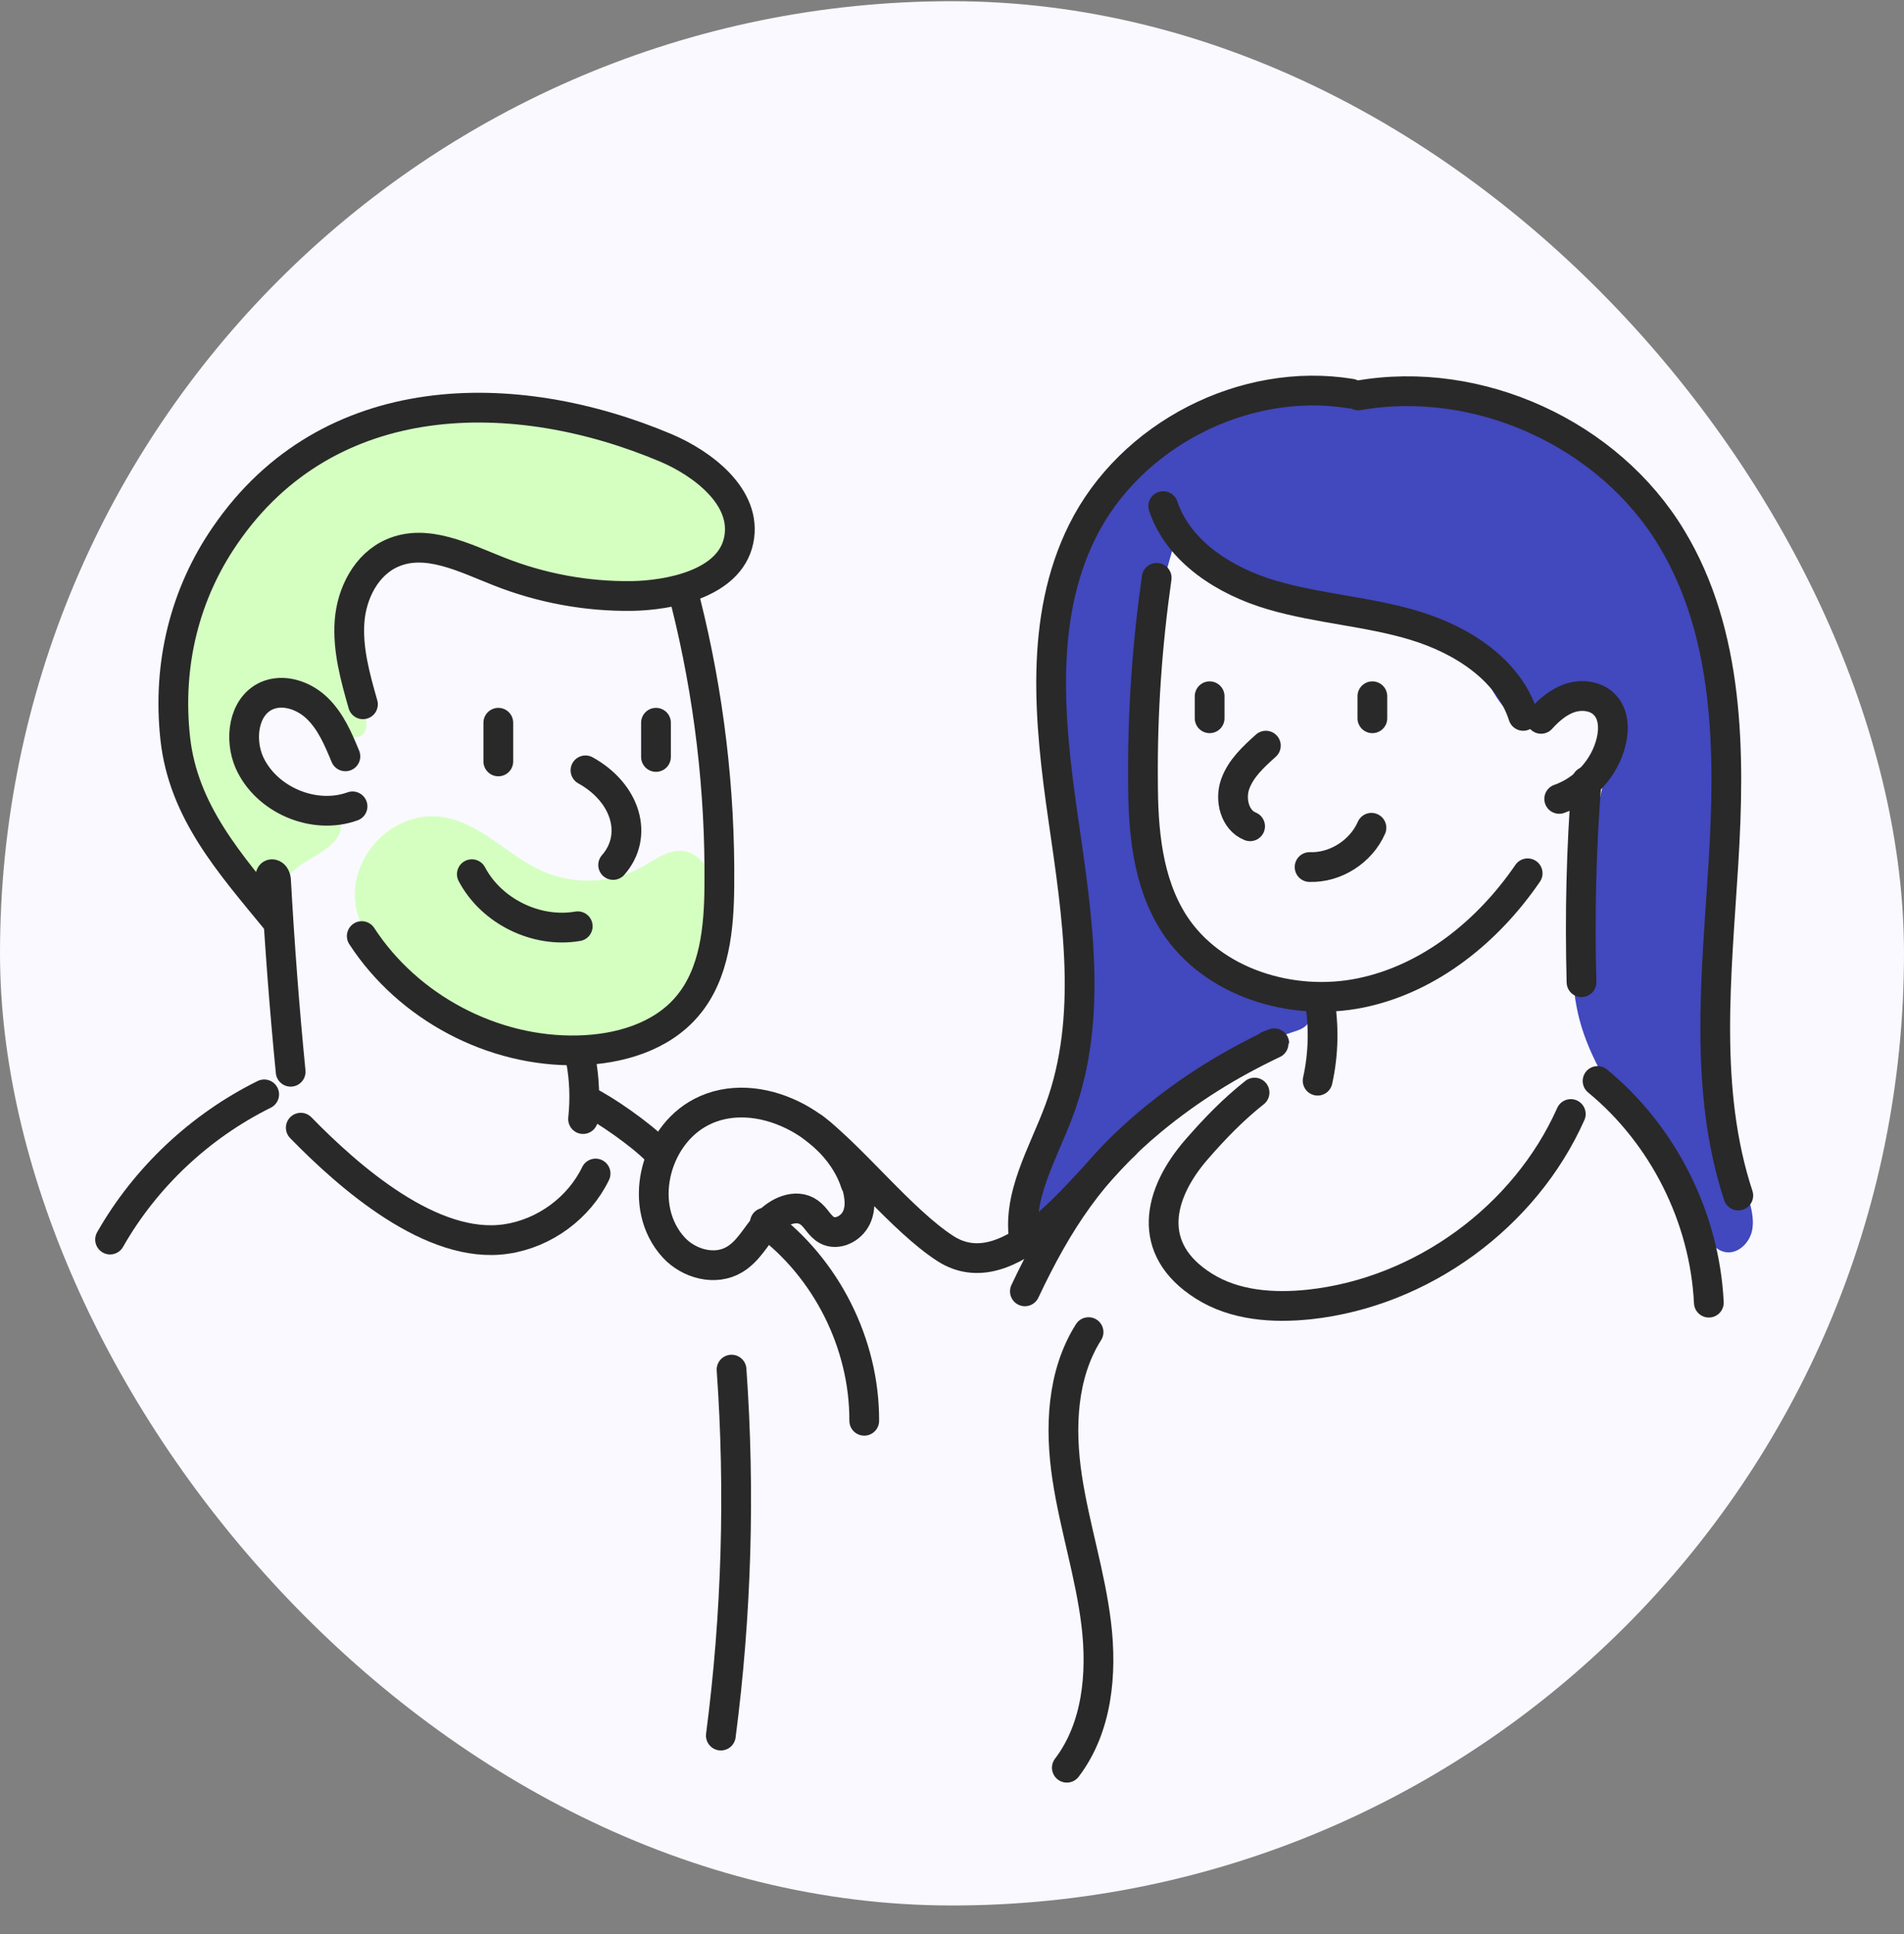<?xml version="1.0" encoding="utf-8"?>
<svg xmlns="http://www.w3.org/2000/svg" fill="none" height="65" viewBox="0 0 64 65" width="64">
<rect x="0" y="0" width="64" height="65" fill="#808080" stroke="none"/>
<rect fill="#F9F9FF" height="64" rx="32" width="64" y="0.04"/>
<path d="M55.18 16.2C53.09 14.14 49.35 13.38 46.52 13.01C43.69 12.64 40.35 12.78 38.26 14.99C36.58 16.76 35.84 19.24 35.67 21.67C35.5 24.1 35.85 26.53 36.08 28.96C36.31 31.39 36.4 33.88 35.73 36.22C35.23 37.98 34.3 39.82 34.9 41.56C36.8 38.35 39.89 35.86 43.44 34.69C43.64 34.63 43.85 34.56 43.97 34.39C44.25 34.03 43.92 33.49 43.49 33.33C43.06 33.17 42.6 33.27 42.15 33.24C41 33.18 39.99 32.38 39.41 31.38C38.83 30.38 38.63 29.22 38.51 28.08C38.16 24.6 38.55 21.04 39.65 17.71C40.39 19.49 42.61 20.05 44.53 20.28C46.45 20.51 48.64 20.8 49.71 22.4C50 22.84 50.19 23.35 50.54 23.75C50.89 24.15 51.51 24.38 51.95 24.09C52.18 23.94 52.32 23.66 52.55 23.52C53.05 23.21 53.74 23.65 53.92 24.21C54.31 25.47 53.52 27.65 53.29 28.92C52.96 30.68 52.63 32.49 53.09 34.26C53.43 35.56 54.18 36.7 54.91 37.82C55.7 39.03 56.5 40.24 57.29 41.46C57.47 41.73 57.67 42.02 57.99 42.08C58.41 42.16 58.8 41.78 58.89 41.37C58.98 40.96 58.85 40.53 58.73 40.12C57.82 36.97 57.43 33.67 57.55 30.4C57.67 27.13 58.32 24.17 57.57 20.86C57.18 19.13 56.43 17.45 55.17 16.21L55.18 16.2Z" fill="#4248BD"/>
<path d="M14.94 27.47C16.19 27.69 17.1 28.78 18.26 29.29C19.32 29.75 20.58 29.69 21.59 29.13C22.04 28.88 22.5 28.52 23.01 28.61C23.53 28.7 23.85 29.22 24.01 29.72C24.58 31.56 23.58 33.67 21.93 34.65C20.28 35.63 18.13 35.58 16.38 34.78C14.94 34.12 12.82 32.54 12.14 31.04C11.32 29.23 13.02 27.13 14.94 27.47Z" fill="#D5FFC1"/>
<path d="M5.99 23.03C6.12 20.1 7.64 17.2 10.25 15.41C12.26 14.03 14.77 13.37 17.2 13.57C19.34 13.75 21.79 13.82 23.48 15.32C24.42 16.15 25.1 17.52 24.59 18.67C24.2 19.55 23.22 20.04 22.27 20.12C19.95 20.32 17.45 19.65 15.38 18.65C15 18.47 14.62 18.27 14.2 18.22C13 18.06 11.92 19.15 11.66 20.33C11.4 21.51 11.78 22.73 12.21 23.87C12.32 24.15 12.4 24.53 12.16 24.71C11.85 24.93 11.48 24.56 11.26 24.25C10.95 23.82 10.56 23.43 10.07 23.22C9.58 23.01 8.97 23.04 8.57 23.39C8.15 23.75 8.04 24.36 8.13 24.91C8.37 26.42 9.49 26.66 10.65 27.15C11.23 27.39 11.56 27.05 11.45 27.87C11.37 28.43 10.48 28.8 10.08 29.09C9.68 29.38 9.31 29.84 9.39 30.33C6.93 28.46 5.87 25.73 5.99 23.03Z" fill="#D5FFC1"/>
<path d="M12.16 31.46C13.72 33.86 16.57 35.37 19.43 35.3C20.79 35.27 22.22 34.86 23.1 33.82C24.03 32.73 24.17 31.18 24.18 29.75C24.21 26.55 23.83 23.35 23.05 20.24" stroke="#292929" stroke-linecap="round" stroke-linejoin="round"/>
<path d="M11.61 25.42C11.37 24.84 11.12 24.25 10.669 23.81C10.22 23.37 9.52 23.13 8.95 23.39C8.18 23.75 8.04 24.84 8.38 25.62C8.94 26.88 10.55 27.57 11.85 27.1" stroke="#292929" stroke-linecap="round" stroke-linejoin="round"/>
<path d="M15.86 29.38C16.52 30.63 18.03 31.37 19.42 31.13" stroke="#292929" stroke-linecap="round" stroke-linejoin="round"/>
<path d="M19.68 25.89C21.05 26.65 21.47 28.09 20.61 29.07" stroke="#292929" stroke-linecap="round" stroke-linejoin="round"/>
<path d="M16.75 24.29V25.59" stroke="#292929" stroke-linecap="round" stroke-linejoin="round"/>
<path d="M22.05 24.29V25.44" stroke="#292929" stroke-linecap="round" stroke-linejoin="round"/>
<path d="M9.28 30.92C7.74 29.04 6.16 27.29 5.89 24.81C5.62 22.33 6.21 19.96 7.57 17.99C11.04 12.93 17.3 12.9 22.4 15.06C23.55 15.55 25.14 16.68 24.83 18.16C24.52 19.64 22.46 20.01 21.24 20.03C19.72 20.05 18.2 19.77 16.78 19.21C15.61 18.75 14.33 18.08 13.18 18.59C12.31 18.97 11.82 19.94 11.75 20.88C11.68 21.82 11.94 22.76 12.2 23.67" stroke="#292929" stroke-linecap="round" stroke-linejoin="round"/>
<path d="M9.15 29.52C9.07 29.58 9.06 29.37 9.15 29.38C9.24 29.39 9.28 29.52 9.28 29.62C9.4 31.76 9.56 33.89 9.77 36.02" stroke="#292929" stroke-linecap="round" stroke-linejoin="round"/>
<path d="M19.52 35.6C19.649 36.26 19.669 36.94 19.599 37.61" stroke="#292929" stroke-linecap="round" stroke-linejoin="round"/>
<path d="M10.11 37.9C11.72 39.55 14.52 42.02 17.02 41.64C18.3 41.45 19.46 40.6 20.02 39.44" stroke="#292929" stroke-linecap="round" stroke-linejoin="round"/>
<path d="M38.88 19.42C38.56 21.67 38.4 23.95 38.42 26.23C38.42 27.89 38.56 29.64 39.47 31.05C40.75 33.02 43.41 33.85 45.74 33.37C48.07 32.89 50.03 31.28 51.35 29.35" stroke="#292929" stroke-linecap="round" stroke-linejoin="round"/>
<path d="M44.02 29.14C44.889 29.17 45.749 28.62 46.099 27.82" stroke="#292929" stroke-linecap="round" stroke-linejoin="round"/>
<path d="M51.8 24.16C52.08 23.85 52.41 23.57 52.8 23.45C53.19 23.33 53.67 23.39 53.95 23.7C54.24 24.01 54.26 24.49 54.16 24.91C53.95 25.8 53.27 26.55 52.41 26.85" stroke="#292929" stroke-linecap="round" stroke-linejoin="round"/>
<path d="M53.33 26.26C53.15 28.5 53.1 30.76 53.16 33.01" stroke="#292929" stroke-linecap="round" stroke-linejoin="round"/>
<path d="M44.35 33.57C44.51 34.48 44.49 35.42 44.29 36.32" stroke="#292929" stroke-linecap="round" stroke-linejoin="round"/>
<path d="M42.17 36.72C41.46 37.28 40.83 37.93 40.23 38.62C38.93 40.11 38.48 41.97 40.46 43.22C41.5 43.88 42.8 43.97 44.02 43.84C47.79 43.43 51.26 40.9 52.8 37.44" stroke="#292929" stroke-linecap="round" stroke-linejoin="round"/>
<path d="M42.63 35.14C42.81 35.07 42.87 35.05 42.81 35.07C41.3 35.79 40.01 36.59 38.72 37.65C36.7 39.32 35.57 41.03 34.45 43.4" stroke="#292929" stroke-linecap="round" stroke-linejoin="round"/>
<path d="M42.55 25.06C42.14 25.43 41.71 25.82 41.52 26.35C41.33 26.88 41.51 27.57 42.02 27.77" stroke="#292929" stroke-linecap="round" stroke-linejoin="round"/>
<path d="M46.13 23.4V24.14" stroke="#292929" stroke-linecap="round" stroke-linejoin="round"/>
<path d="M40.66 23.4V24.14" stroke="#292929" stroke-linecap="round" stroke-linejoin="round"/>
<path d="M53.7 36.33C55.91 38.15 57.3 40.92 57.44 43.78" stroke="#292929" stroke-linecap="round" stroke-linejoin="round"/>
<path d="M28.76 39.78C28.14 37.83 25.46 36.38 23.56 37.38C21.99 38.2 21.4 40.57 22.65 41.93C23.16 42.48 24.04 42.72 24.69 42.33C25.16 42.05 25.41 41.54 25.77 41.13C26.13 40.72 26.76 40.43 27.2 40.75C27.43 40.91 27.54 41.2 27.79 41.34C28.14 41.53 28.6 41.3 28.78 40.94C28.96 40.58 28.89 40.15 28.78 39.78H28.76Z" stroke="#292929" stroke-linecap="round" stroke-linejoin="round"/>
<path d="M19.72 36.99C20.36 37.3 21.55 38.14 22.05 38.65" stroke="#292929" stroke-linecap="round" stroke-linejoin="round"/>
<path d="M27.35 37.9C28.69 38.93 30.32 41.01 31.76 41.95C33.97 43.4 36.46 39.72 37.82 38.46" stroke="#292929" stroke-linecap="round" stroke-linejoin="round"/>
<path d="M8.88 36.78C6.72 37.85 4.89 39.57 3.7 41.66" stroke="#292929" stroke-linecap="round" stroke-linejoin="round"/>
<path d="M24.59 46.03C24.881 50.13 24.761 54.26 24.23 58.33" stroke="#292929" stroke-linecap="round" stroke-linejoin="round"/>
<path d="M36.59 44.77C35.69 46.191 35.62 47.99 35.87 49.651C36.12 51.31 36.65 52.92 36.85 54.59C37.05 56.261 36.88 58.071 35.86 59.41" stroke="#292929" stroke-linecap="round" stroke-linejoin="round"/>
<path d="M25.71 41.09C27.78 42.62 29.06 45.17 29.05 47.75" stroke="#292929" stroke-linecap="round" stroke-linejoin="round"/>
<path d="M45.41 13.23C41.84 12.64 37.99 14.61 36.38 17.86C34.92 20.8 35.27 24.28 35.74 27.53C36.21 30.78 36.749 34.19 35.62 37.27C35.08 38.75 34.15 40.22 34.44 41.76" stroke="#292929" stroke-linecap="round" stroke-linejoin="round"/>
<path d="M45.66 13.29C49.7 12.58 54.08 14.58 56.19 18.09C58.13 21.3 58.16 25.28 57.93 29.02C57.7 32.76 57.26 36.62 58.43 40.18" stroke="#292929" stroke-linecap="round" stroke-linejoin="round"/>
<path d="M39.1 17.01C39.62 18.56 41.19 19.54 42.76 20C44.33 20.46 46 20.55 47.57 21.03C49.14 21.51 50.7 22.5 51.2 24.06" stroke="#292929" stroke-linecap="round" stroke-linejoin="round"/>
</svg>